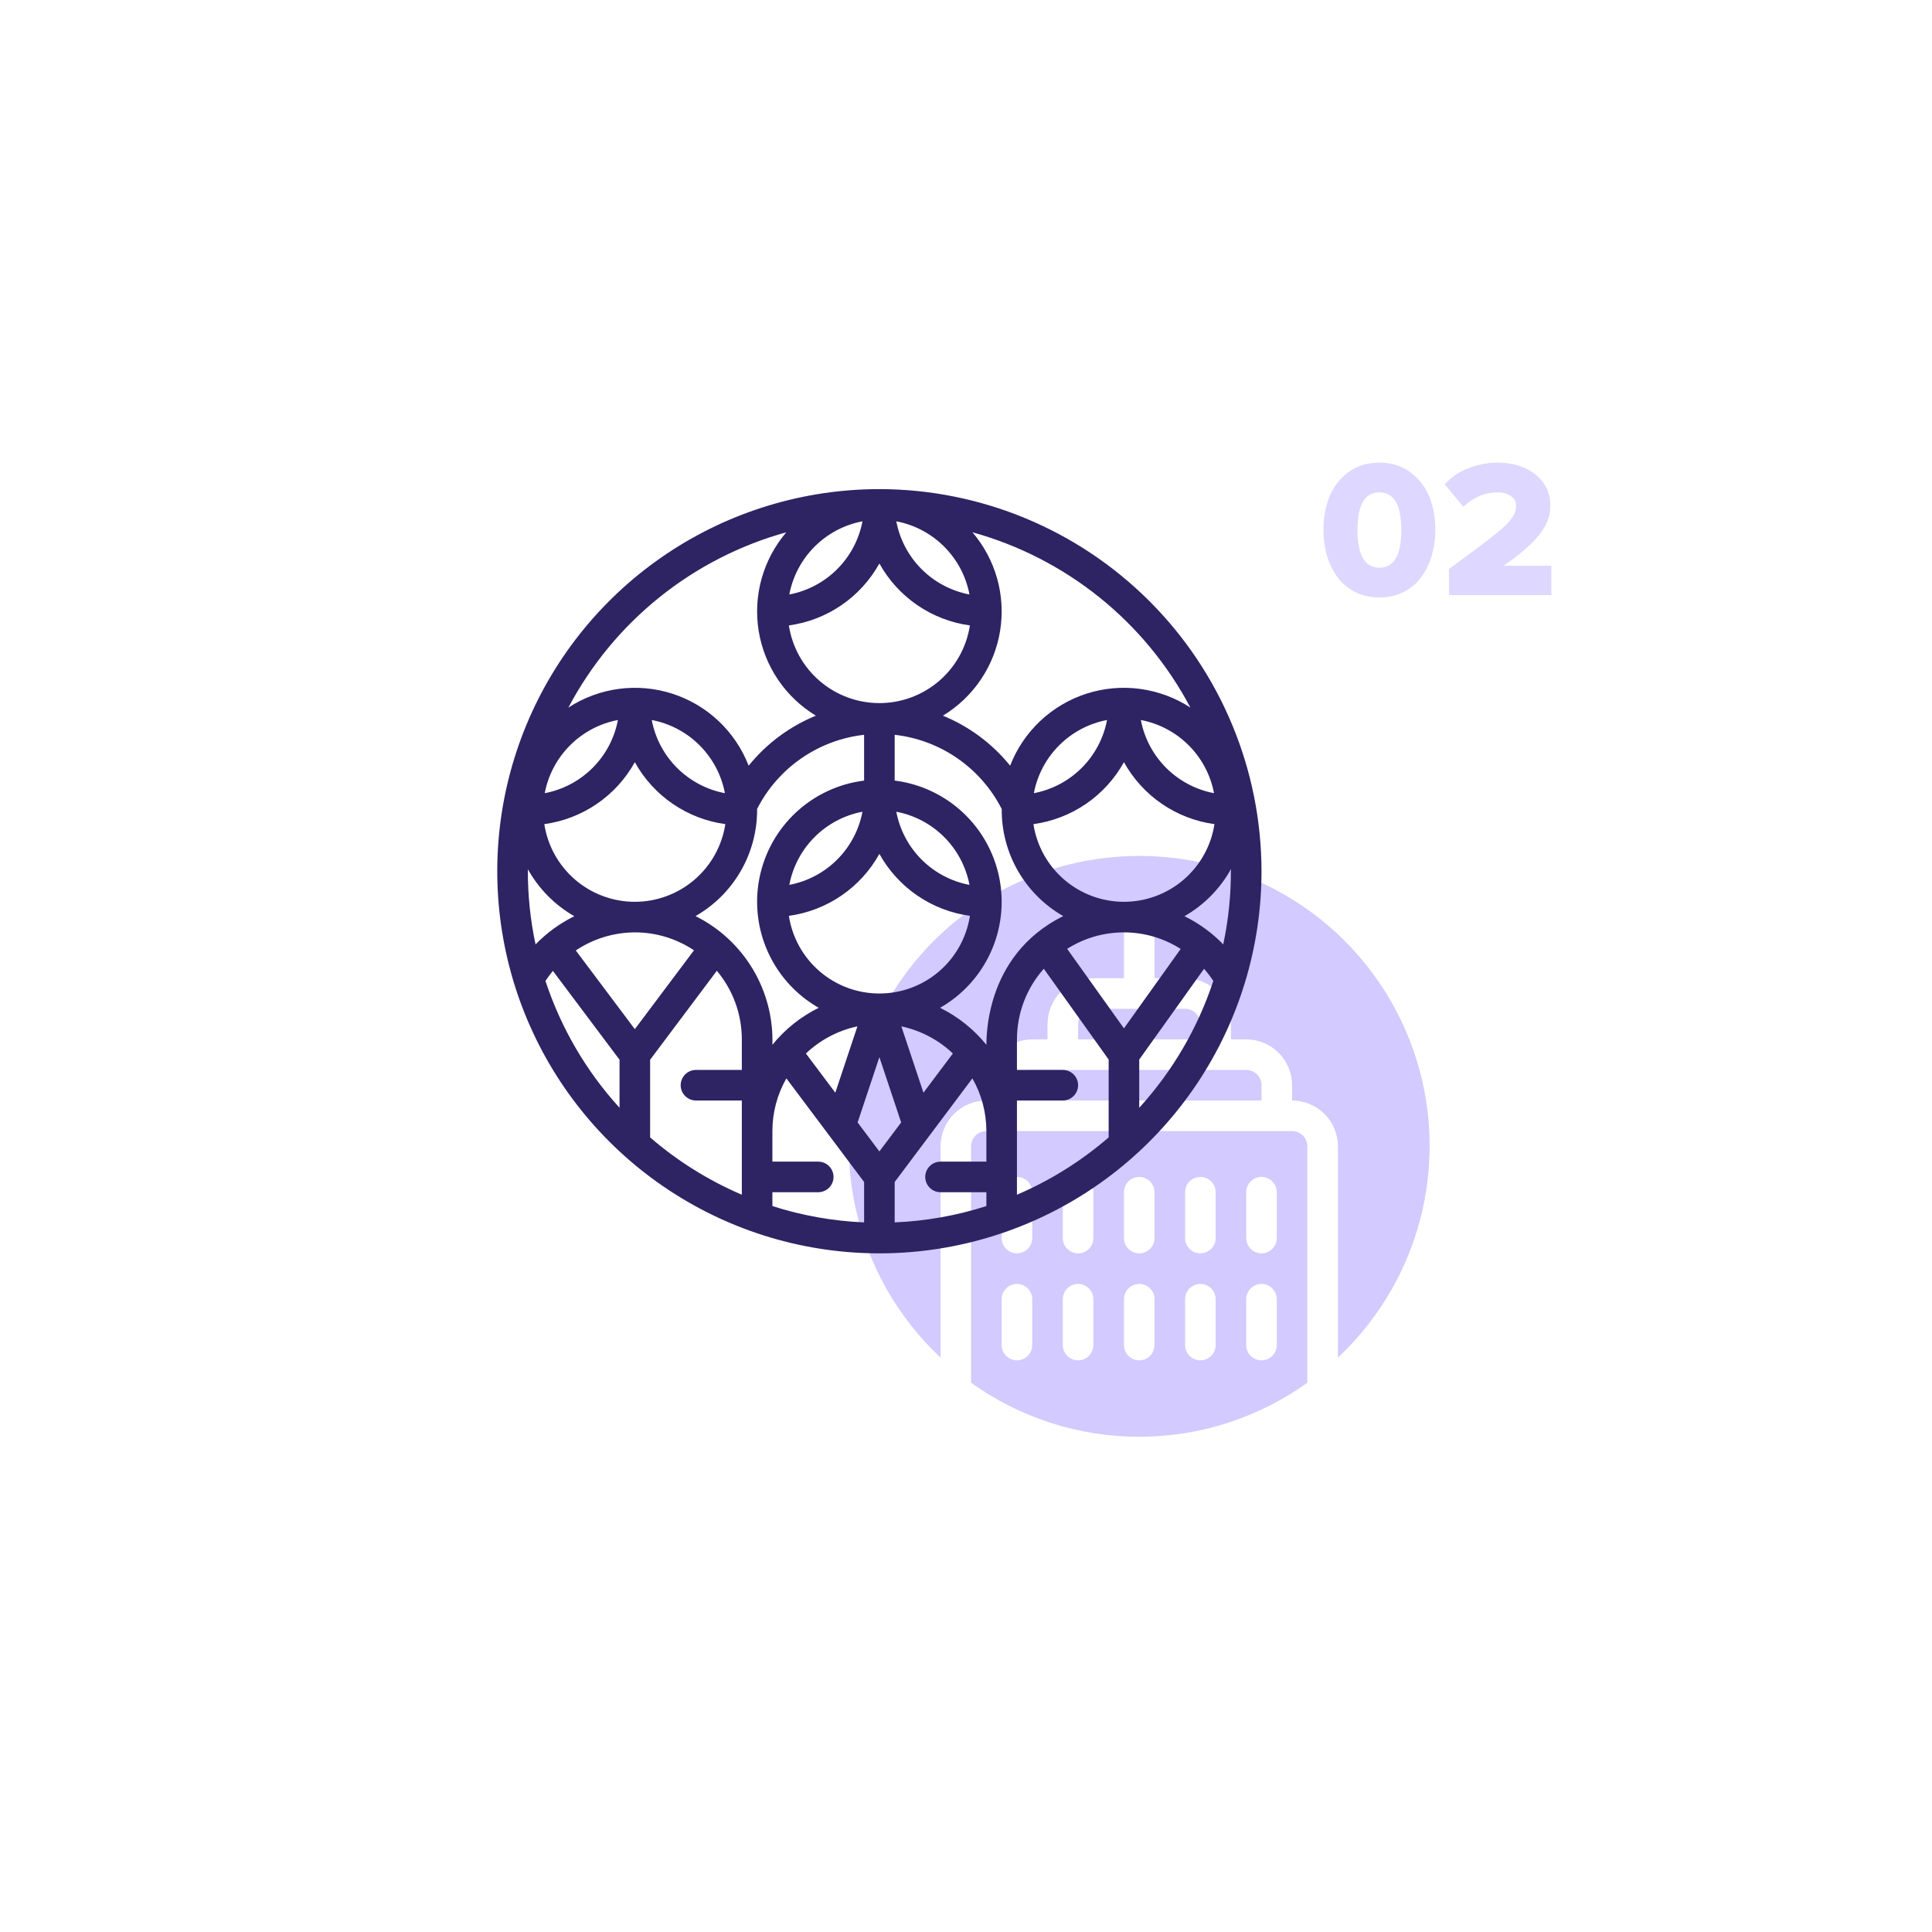 <?xml version="1.0" encoding="UTF-8"?> <svg xmlns="http://www.w3.org/2000/svg" width="237" height="237" viewBox="0 0 237 237" fill="none"> <g filter="url(#filter0_d)"> <rect x="29" y="25" width="179" height="179" rx="41" fill="white"></rect> </g> <path d="M172.235 72.592C171.355 73.056 170.347 73.288 169.211 73.288C168.075 73.288 167.059 73.056 166.163 72.592C165.283 72.128 164.563 71.504 164.003 70.72C163.459 69.936 163.043 69.064 162.755 68.104C162.483 67.128 162.347 66.096 162.347 65.008C162.347 63.536 162.587 62.192 163.067 60.976C163.547 59.76 164.315 58.752 165.371 57.952C166.443 57.152 167.723 56.752 169.211 56.752C170.699 56.752 171.971 57.152 173.027 57.952C174.099 58.752 174.875 59.76 175.355 60.976C175.835 62.192 176.075 63.536 176.075 65.008C176.075 66.096 175.931 67.128 175.643 68.104C175.371 69.064 174.955 69.936 174.395 70.72C173.851 71.504 173.131 72.128 172.235 72.592ZM166.523 65.008C166.523 68.096 167.419 69.64 169.211 69.64C171.003 69.64 171.899 68.096 171.899 65.008C171.899 61.936 171.003 60.4 169.211 60.4C167.419 60.4 166.523 61.936 166.523 65.008ZM190.307 73H177.755V69.784C181.307 67.224 183.563 65.496 184.523 64.6C185.499 63.704 185.987 62.864 185.987 62.08C185.987 61.552 185.771 61.144 185.339 60.856C184.923 60.552 184.403 60.4 183.779 60.4C182.179 60.4 180.755 60.984 179.507 62.152L177.227 59.416C178.043 58.52 179.027 57.856 180.179 57.424C181.331 56.976 182.507 56.752 183.707 56.752C185.611 56.752 187.163 57.24 188.363 58.216C189.579 59.192 190.187 60.48 190.187 62.08C190.187 63.28 189.739 64.448 188.843 65.584C187.947 66.72 186.483 67.992 184.451 69.4H190.307V73Z" fill="#DED7FF"></path> <path d="M119.125 140.625V169.618C125.138 173.931 132.351 176.25 139.75 176.25C147.149 176.25 154.362 173.931 160.375 169.618V140.625C160.375 140.128 160.177 139.651 159.825 139.3C159.474 138.948 158.997 138.75 158.5 138.75H121C120.503 138.75 120.026 138.948 119.675 139.3C119.323 139.651 119.125 140.128 119.125 140.625V140.625ZM152.875 146.25C152.875 145.753 153.073 145.276 153.424 144.924C153.776 144.573 154.253 144.375 154.75 144.375C155.247 144.375 155.724 144.573 156.076 144.924C156.427 145.276 156.625 145.753 156.625 146.25V151.875C156.625 152.372 156.427 152.849 156.076 153.201C155.724 153.552 155.247 153.75 154.75 153.75C154.253 153.75 153.776 153.552 153.424 153.201C153.073 152.849 152.875 152.372 152.875 151.875V146.25ZM152.875 159.375C152.875 158.878 153.073 158.401 153.424 158.049C153.776 157.698 154.253 157.5 154.75 157.5C155.247 157.5 155.724 157.698 156.076 158.049C156.427 158.401 156.625 158.878 156.625 159.375V165C156.625 165.497 156.427 165.974 156.076 166.326C155.724 166.677 155.247 166.875 154.75 166.875C154.253 166.875 153.776 166.677 153.424 166.326C153.073 165.974 152.875 165.497 152.875 165V159.375ZM145.375 146.25C145.375 145.753 145.573 145.276 145.924 144.924C146.276 144.573 146.753 144.375 147.25 144.375C147.747 144.375 148.224 144.573 148.576 144.924C148.927 145.276 149.125 145.753 149.125 146.25V151.875C149.125 152.372 148.927 152.849 148.576 153.201C148.224 153.552 147.747 153.75 147.25 153.75C146.753 153.75 146.276 153.552 145.924 153.201C145.573 152.849 145.375 152.372 145.375 151.875V146.25ZM145.375 159.375C145.375 158.878 145.573 158.401 145.924 158.049C146.276 157.698 146.753 157.5 147.25 157.5C147.747 157.5 148.224 157.698 148.576 158.049C148.927 158.401 149.125 158.878 149.125 159.375V165C149.125 165.497 148.927 165.974 148.576 166.326C148.224 166.677 147.747 166.875 147.25 166.875C146.753 166.875 146.276 166.677 145.924 166.326C145.573 165.974 145.375 165.497 145.375 165V159.375ZM137.875 146.25C137.875 145.753 138.073 145.276 138.424 144.924C138.776 144.573 139.253 144.375 139.75 144.375C140.247 144.375 140.724 144.573 141.076 144.924C141.427 145.276 141.625 145.753 141.625 146.25V151.875C141.625 152.372 141.427 152.849 141.076 153.201C140.724 153.552 140.247 153.75 139.75 153.75C139.253 153.75 138.776 153.552 138.424 153.201C138.073 152.849 137.875 152.372 137.875 151.875V146.25ZM137.875 159.375C137.875 158.878 138.073 158.401 138.424 158.049C138.776 157.698 139.253 157.5 139.75 157.5C140.247 157.5 140.724 157.698 141.076 158.049C141.427 158.401 141.625 158.878 141.625 159.375V165C141.625 165.497 141.427 165.974 141.076 166.326C140.724 166.677 140.247 166.875 139.75 166.875C139.253 166.875 138.776 166.677 138.424 166.326C138.073 165.974 137.875 165.497 137.875 165V159.375ZM130.375 146.25C130.375 145.753 130.573 145.276 130.924 144.924C131.276 144.573 131.753 144.375 132.25 144.375C132.747 144.375 133.224 144.573 133.576 144.924C133.927 145.276 134.125 145.753 134.125 146.25V151.875C134.125 152.372 133.927 152.849 133.576 153.201C133.224 153.552 132.747 153.75 132.25 153.75C131.753 153.75 131.276 153.552 130.924 153.201C130.573 152.849 130.375 152.372 130.375 151.875V146.25ZM130.375 159.375C130.375 158.878 130.573 158.401 130.924 158.049C131.276 157.698 131.753 157.5 132.25 157.5C132.747 157.5 133.224 157.698 133.576 158.049C133.927 158.401 134.125 158.878 134.125 159.375V165C134.125 165.497 133.927 165.974 133.576 166.326C133.224 166.677 132.747 166.875 132.25 166.875C131.753 166.875 131.276 166.677 130.924 166.326C130.573 165.974 130.375 165.497 130.375 165V159.375ZM122.875 146.25C122.875 145.753 123.073 145.276 123.424 144.924C123.776 144.573 124.253 144.375 124.75 144.375C125.247 144.375 125.724 144.573 126.076 144.924C126.427 145.276 126.625 145.753 126.625 146.25V151.875C126.625 152.372 126.427 152.849 126.076 153.201C125.724 153.552 125.247 153.75 124.75 153.75C124.253 153.75 123.776 153.552 123.424 153.201C123.073 152.849 122.875 152.372 122.875 151.875V146.25ZM122.875 159.375C122.875 158.878 123.073 158.401 123.424 158.049C123.776 157.698 124.253 157.5 124.75 157.5C125.247 157.5 125.724 157.698 126.076 158.049C126.427 158.401 126.625 158.878 126.625 159.375V165C126.625 165.497 126.427 165.974 126.076 166.326C125.724 166.677 125.247 166.875 124.75 166.875C124.253 166.875 123.776 166.677 123.424 166.326C123.073 165.974 122.875 165.497 122.875 165V159.375Z" fill="#D3CAFF"></path> <path d="M145.375 123.75H134.125C133.628 123.75 133.151 123.948 132.8 124.3C132.448 124.651 132.25 125.128 132.25 125.625V127.5H147.25V125.625C147.25 125.128 147.052 124.651 146.7 124.3C146.349 123.948 145.872 123.75 145.375 123.75V123.75Z" fill="#D3CAFF"></path> <path d="M124.75 133.125V135H154.75V133.125C154.75 132.628 154.552 132.151 154.2 131.8C153.849 131.448 153.372 131.25 152.875 131.25H126.625C126.128 131.25 125.651 131.448 125.3 131.8C124.948 132.151 124.75 132.628 124.75 133.125V133.125Z" fill="#D3CAFF"></path> <path d="M139.75 105C132.611 104.99 125.635 107.128 119.727 111.136C113.82 115.144 109.254 120.837 106.625 127.474C103.996 134.111 103.425 141.385 104.985 148.351C106.546 155.318 110.166 161.653 115.375 166.535V140.625C115.377 139.134 115.97 137.704 117.024 136.649C118.079 135.595 119.509 135.002 121 135V133.125C121.002 131.634 121.595 130.204 122.649 129.149C123.704 128.095 125.134 127.502 126.625 127.5H128.5V125.625C128.502 124.134 129.095 122.704 130.149 121.649C131.204 120.595 132.634 120.002 134.125 120H137.875V112.5C137.875 112.003 138.073 111.526 138.424 111.174C138.776 110.823 139.253 110.625 139.75 110.625C140.247 110.625 140.724 110.823 141.076 111.174C141.427 111.526 141.625 112.003 141.625 112.5V120H145.375C146.866 120.002 148.296 120.595 149.351 121.649C150.405 122.704 150.998 124.134 151 125.625V127.5H152.875C154.366 127.502 155.796 128.095 156.851 129.149C157.905 130.204 158.498 131.634 158.5 133.125V135C159.991 135.002 161.421 135.595 162.476 136.649C163.53 137.704 164.123 139.134 164.125 140.625V166.535C169.334 161.653 172.954 155.318 174.515 148.351C176.075 141.385 175.504 134.111 172.875 127.474C170.246 120.837 165.681 115.144 159.773 111.136C153.866 107.128 146.889 104.99 139.75 105V105Z" fill="#D3CAFF"></path> <path d="M107.875 60C98.604 60 89.541 62.749 81.833 67.9C74.124 73.051 68.116 80.371 64.568 88.937C61.02 97.502 60.092 106.927 61.901 116.02C63.709 125.113 68.174 133.465 74.729 140.021C81.285 146.576 89.637 151.041 98.73 152.849C107.823 154.658 117.248 153.73 125.813 150.182C134.379 146.634 141.699 140.626 146.85 132.917C152.001 125.209 154.75 116.146 154.75 106.875C154.736 94.447 149.793 82.532 141.005 73.745C132.217 64.957 120.303 60.014 107.875 60V60ZM146.026 86.8C144.161 85.585 142.048 84.802 139.841 84.507C137.635 84.212 135.391 84.413 133.272 85.096C131.153 85.779 129.214 86.927 127.595 88.454C125.976 89.982 124.719 91.852 123.914 93.928C121.725 91.221 118.888 89.111 115.666 87.793C117.521 86.671 119.109 85.159 120.321 83.361C121.533 81.564 122.34 79.524 122.685 77.384C123.03 75.243 122.905 73.053 122.319 70.966C121.733 68.879 120.7 66.944 119.292 65.296C124.978 66.87 130.282 69.59 134.88 73.287C139.477 76.986 143.27 81.584 146.026 86.8V86.8ZM150.054 115.85C148.683 114.428 147.074 113.258 145.299 112.392C147.686 111.026 149.656 109.034 150.994 106.631C151.016 109.729 150.701 112.82 150.054 115.85V115.85ZM65.696 115.85C65.049 112.82 64.734 109.729 64.756 106.631C66.094 109.034 68.064 111.026 70.451 112.392C68.68 113.265 67.072 114.434 65.696 115.85H65.696ZM118.925 72.925C116.701 72.504 114.655 71.422 113.054 69.821C111.453 68.22 110.371 66.174 109.95 63.95C112.174 64.371 114.22 65.453 115.821 67.054C117.422 68.655 118.504 70.701 118.925 72.925V72.925ZM105.8 63.95C105.379 66.174 104.297 68.22 102.696 69.821C101.095 71.422 99.049 72.504 96.825 72.925C97.246 70.701 98.328 68.655 99.929 67.054C101.53 65.453 103.576 64.371 105.8 63.95V63.95ZM107.875 69.121C109.007 71.164 110.601 72.915 112.528 74.235C114.456 75.554 116.665 76.406 118.979 76.722C118.571 79.375 117.227 81.794 115.191 83.542C113.154 85.289 110.559 86.25 107.875 86.25C105.191 86.25 102.596 85.289 100.559 83.542C98.523 81.794 97.179 79.375 96.771 76.722C99.085 76.406 101.294 75.554 103.222 74.235C105.149 72.915 106.743 71.164 107.875 69.121V69.121ZM137.875 93.496C139.007 95.539 140.601 97.29 142.528 98.61C144.456 99.929 146.665 100.781 148.979 101.097C148.571 103.75 147.227 106.169 145.191 107.917C143.154 109.664 140.559 110.625 137.875 110.625C135.191 110.625 132.596 109.664 130.559 107.917C128.523 106.169 127.179 103.75 126.771 101.097C129.086 100.781 131.294 99.929 133.222 98.61C135.149 97.29 136.743 95.539 137.875 93.496V93.496ZM139.95 88.325C142.174 88.746 144.22 89.828 145.821 91.429C147.422 93.03 148.504 95.076 148.925 97.3C146.701 96.879 144.655 95.797 143.054 94.196C141.453 92.595 140.371 90.549 139.95 88.325V88.325ZM126.825 97.3C127.246 95.076 128.328 93.03 129.929 91.429C131.53 89.828 133.576 88.746 135.8 88.325C135.379 90.549 134.297 92.595 132.696 94.196C131.095 95.797 129.049 96.879 126.825 97.3V97.3ZM130.43 112.379C120.498 117.29 121.056 127.979 121 128.167C119.457 126.261 117.519 124.713 115.32 123.629C118.051 122.07 120.223 119.691 121.527 116.829C122.831 113.968 123.201 110.768 122.585 107.684C121.968 104.6 120.397 101.788 118.093 99.647C115.79 97.506 112.871 96.144 109.75 95.755V90.138C112.521 90.45 115.171 91.445 117.463 93.034C119.755 94.623 121.617 96.755 122.882 99.24C122.858 101.903 123.545 104.525 124.872 106.835C126.198 109.144 128.117 111.058 130.43 112.379V112.379ZM107.875 141.249L105.205 137.69L107.875 129.679L110.545 137.69L107.875 141.249ZM107.875 104.746C109.007 106.789 110.601 108.54 112.528 109.86C114.456 111.179 116.665 112.031 118.979 112.347C118.571 115 117.227 117.419 115.191 119.167C113.154 120.914 110.559 121.875 107.875 121.875C105.191 121.875 102.596 120.914 100.559 119.167C98.523 117.419 97.179 115 96.771 112.347C99.085 112.031 101.294 111.179 103.222 109.86C105.149 108.54 106.743 106.789 107.875 104.746V104.746ZM96.825 108.55C97.246 106.326 98.328 104.28 99.929 102.679C101.53 101.078 103.576 99.996 105.8 99.575C105.379 101.799 104.297 103.845 102.696 105.446C101.095 107.047 99.049 108.129 96.825 108.55V108.55ZM109.95 99.575C112.174 99.996 114.22 101.078 115.821 102.679C117.422 104.28 118.504 106.326 118.925 108.55C116.701 108.129 114.655 107.047 113.054 105.446C111.453 103.845 110.371 101.799 109.95 99.575ZM98.862 129.234C100.619 127.561 102.806 126.409 105.18 125.906L102.468 134.041L98.862 129.234ZM113.282 134.041L110.57 125.906C112.944 126.409 115.131 127.561 116.888 129.234L113.282 134.041ZM106 95.755C102.879 96.144 99.96 97.506 97.656 99.647C95.353 101.788 93.782 104.6 93.165 107.684C92.549 110.768 92.919 113.968 94.223 116.83C95.527 119.691 97.699 122.07 100.43 123.629C98.231 124.713 96.293 126.261 94.75 128.167C94.855 124.908 94.022 121.688 92.351 118.89C90.679 116.091 88.239 113.831 85.32 112.379C87.612 111.068 89.518 109.176 90.845 106.892C92.172 104.609 92.872 102.016 92.875 99.375C92.875 99.329 92.869 99.285 92.868 99.24C94.133 96.755 95.995 94.622 98.287 93.034C100.579 91.445 103.229 90.45 106 90.138V95.755ZM88.979 101.097C88.571 103.75 87.227 106.169 85.191 107.917C83.154 109.664 80.559 110.625 77.875 110.625C75.191 110.625 72.596 109.664 70.559 107.917C68.523 106.169 67.179 103.75 66.771 101.097C69.085 100.781 71.294 99.929 73.222 98.61C75.15 97.29 76.743 95.539 77.875 93.496C79.007 95.539 80.601 97.29 82.528 98.61C84.456 99.929 86.665 100.781 88.979 101.097V101.097ZM79.95 88.325C82.174 88.746 84.22 89.828 85.821 91.429C87.422 93.03 88.504 95.076 88.925 97.3C86.701 96.879 84.655 95.797 83.054 94.196C81.453 92.595 80.371 90.549 79.95 88.325V88.325ZM66.825 97.3C67.246 95.076 68.328 93.03 69.929 91.429C71.53 89.828 73.576 88.746 75.8 88.325C75.379 90.549 74.297 92.595 72.696 94.196C71.095 95.797 69.049 96.879 66.825 97.3V97.3ZM77.875 114.375C80.459 114.373 82.984 115.138 85.132 116.574L77.875 126.249L70.632 116.594C72.776 115.157 75.295 114.385 77.875 114.375V114.375ZM79.75 129.999L87.935 119.086C89.916 121.441 91.002 124.422 91 127.5V131.25H85.375C84.878 131.25 84.401 131.448 84.049 131.799C83.698 132.151 83.5 132.628 83.5 133.125C83.5 133.622 83.698 134.099 84.049 134.451C84.401 134.802 84.878 135 85.375 135H91V146.558C86.91 144.807 83.116 142.435 79.75 139.526V129.999ZM94.75 146.25H100.375C100.872 146.25 101.349 146.052 101.701 145.701C102.052 145.349 102.25 144.872 102.25 144.375C102.25 143.878 102.052 143.401 101.701 143.049C101.349 142.698 100.872 142.5 100.375 142.5H94.75V138.75C94.75 136.483 95.341 134.255 96.466 132.286L106 144.999V149.953C102.178 149.79 98.394 149.117 94.75 147.951V146.25ZM109.75 144.999L119.284 132.286C120.409 134.255 121 136.483 121 138.75V142.5H115.375C114.878 142.5 114.401 142.698 114.049 143.049C113.698 143.401 113.5 143.878 113.5 144.375C113.5 144.872 113.698 145.349 114.049 145.701C114.401 146.052 114.878 146.25 115.375 146.25H121V147.951C117.356 149.117 113.573 149.79 109.75 149.953V144.999ZM124.75 135H130.375C130.872 135 131.349 134.802 131.701 134.451C132.052 134.099 132.25 133.622 132.25 133.125C132.25 132.628 132.052 132.151 131.701 131.799C131.349 131.448 130.872 131.25 130.375 131.25H124.75V127.5C124.751 124.306 125.922 121.224 128.043 118.836L136 129.976V139.526C132.634 142.435 128.84 144.807 124.75 146.558V135ZM137.875 126.149L130.909 116.396C132.991 115.075 135.407 114.374 137.873 114.375C140.34 114.376 142.755 115.08 144.835 116.404L137.875 126.149ZM96.458 65.296C95.05 66.944 94.017 68.879 93.431 70.966C92.845 73.053 92.721 75.243 93.066 77.384C93.41 79.524 94.217 81.564 95.429 83.361C96.641 85.159 98.229 86.671 100.084 87.793C96.862 89.111 94.025 91.221 91.836 93.928C91.031 91.852 89.774 89.982 88.155 88.454C86.536 86.927 84.597 85.779 82.478 85.096C80.359 84.413 78.115 84.212 75.909 84.507C73.702 84.802 71.59 85.585 69.724 86.8C72.481 81.584 76.273 76.986 80.871 73.287C85.468 69.59 90.772 66.87 96.458 65.296V65.296ZM66.912 120.334C67.192 119.904 67.497 119.492 67.825 119.099L76 129.999V135.892C71.909 131.403 68.813 126.101 66.912 120.334V120.334ZM139.75 135.892V129.976L147.702 118.844C148.116 119.313 148.495 119.81 148.838 120.334C146.937 126.101 143.84 131.403 139.75 135.892Z" fill="#2E2363"></path> <defs> <filter id="filter0_d" x="0" y="0" width="237" height="237" filterUnits="userSpaceOnUse" color-interpolation-filters="sRGB"> <feFlood flood-opacity="0" result="BackgroundImageFix"></feFlood> <feColorMatrix in="SourceAlpha" type="matrix" values="0 0 0 0 0 0 0 0 0 0 0 0 0 0 0 0 0 0 127 0" result="hardAlpha"></feColorMatrix> <feOffset dy="4"></feOffset> <feGaussianBlur stdDeviation="14.5"></feGaussianBlur> <feComposite in2="hardAlpha" operator="out"></feComposite> <feColorMatrix type="matrix" values="0 0 0 0 0.883 0 0 0 0 0.883 0 0 0 0 0.883 0 0 0 0.25 0"></feColorMatrix> <feBlend mode="normal" in2="BackgroundImageFix" result="effect1_dropShadow"></feBlend> <feBlend mode="normal" in="SourceGraphic" in2="effect1_dropShadow" result="shape"></feBlend> </filter> </defs> </svg> 
